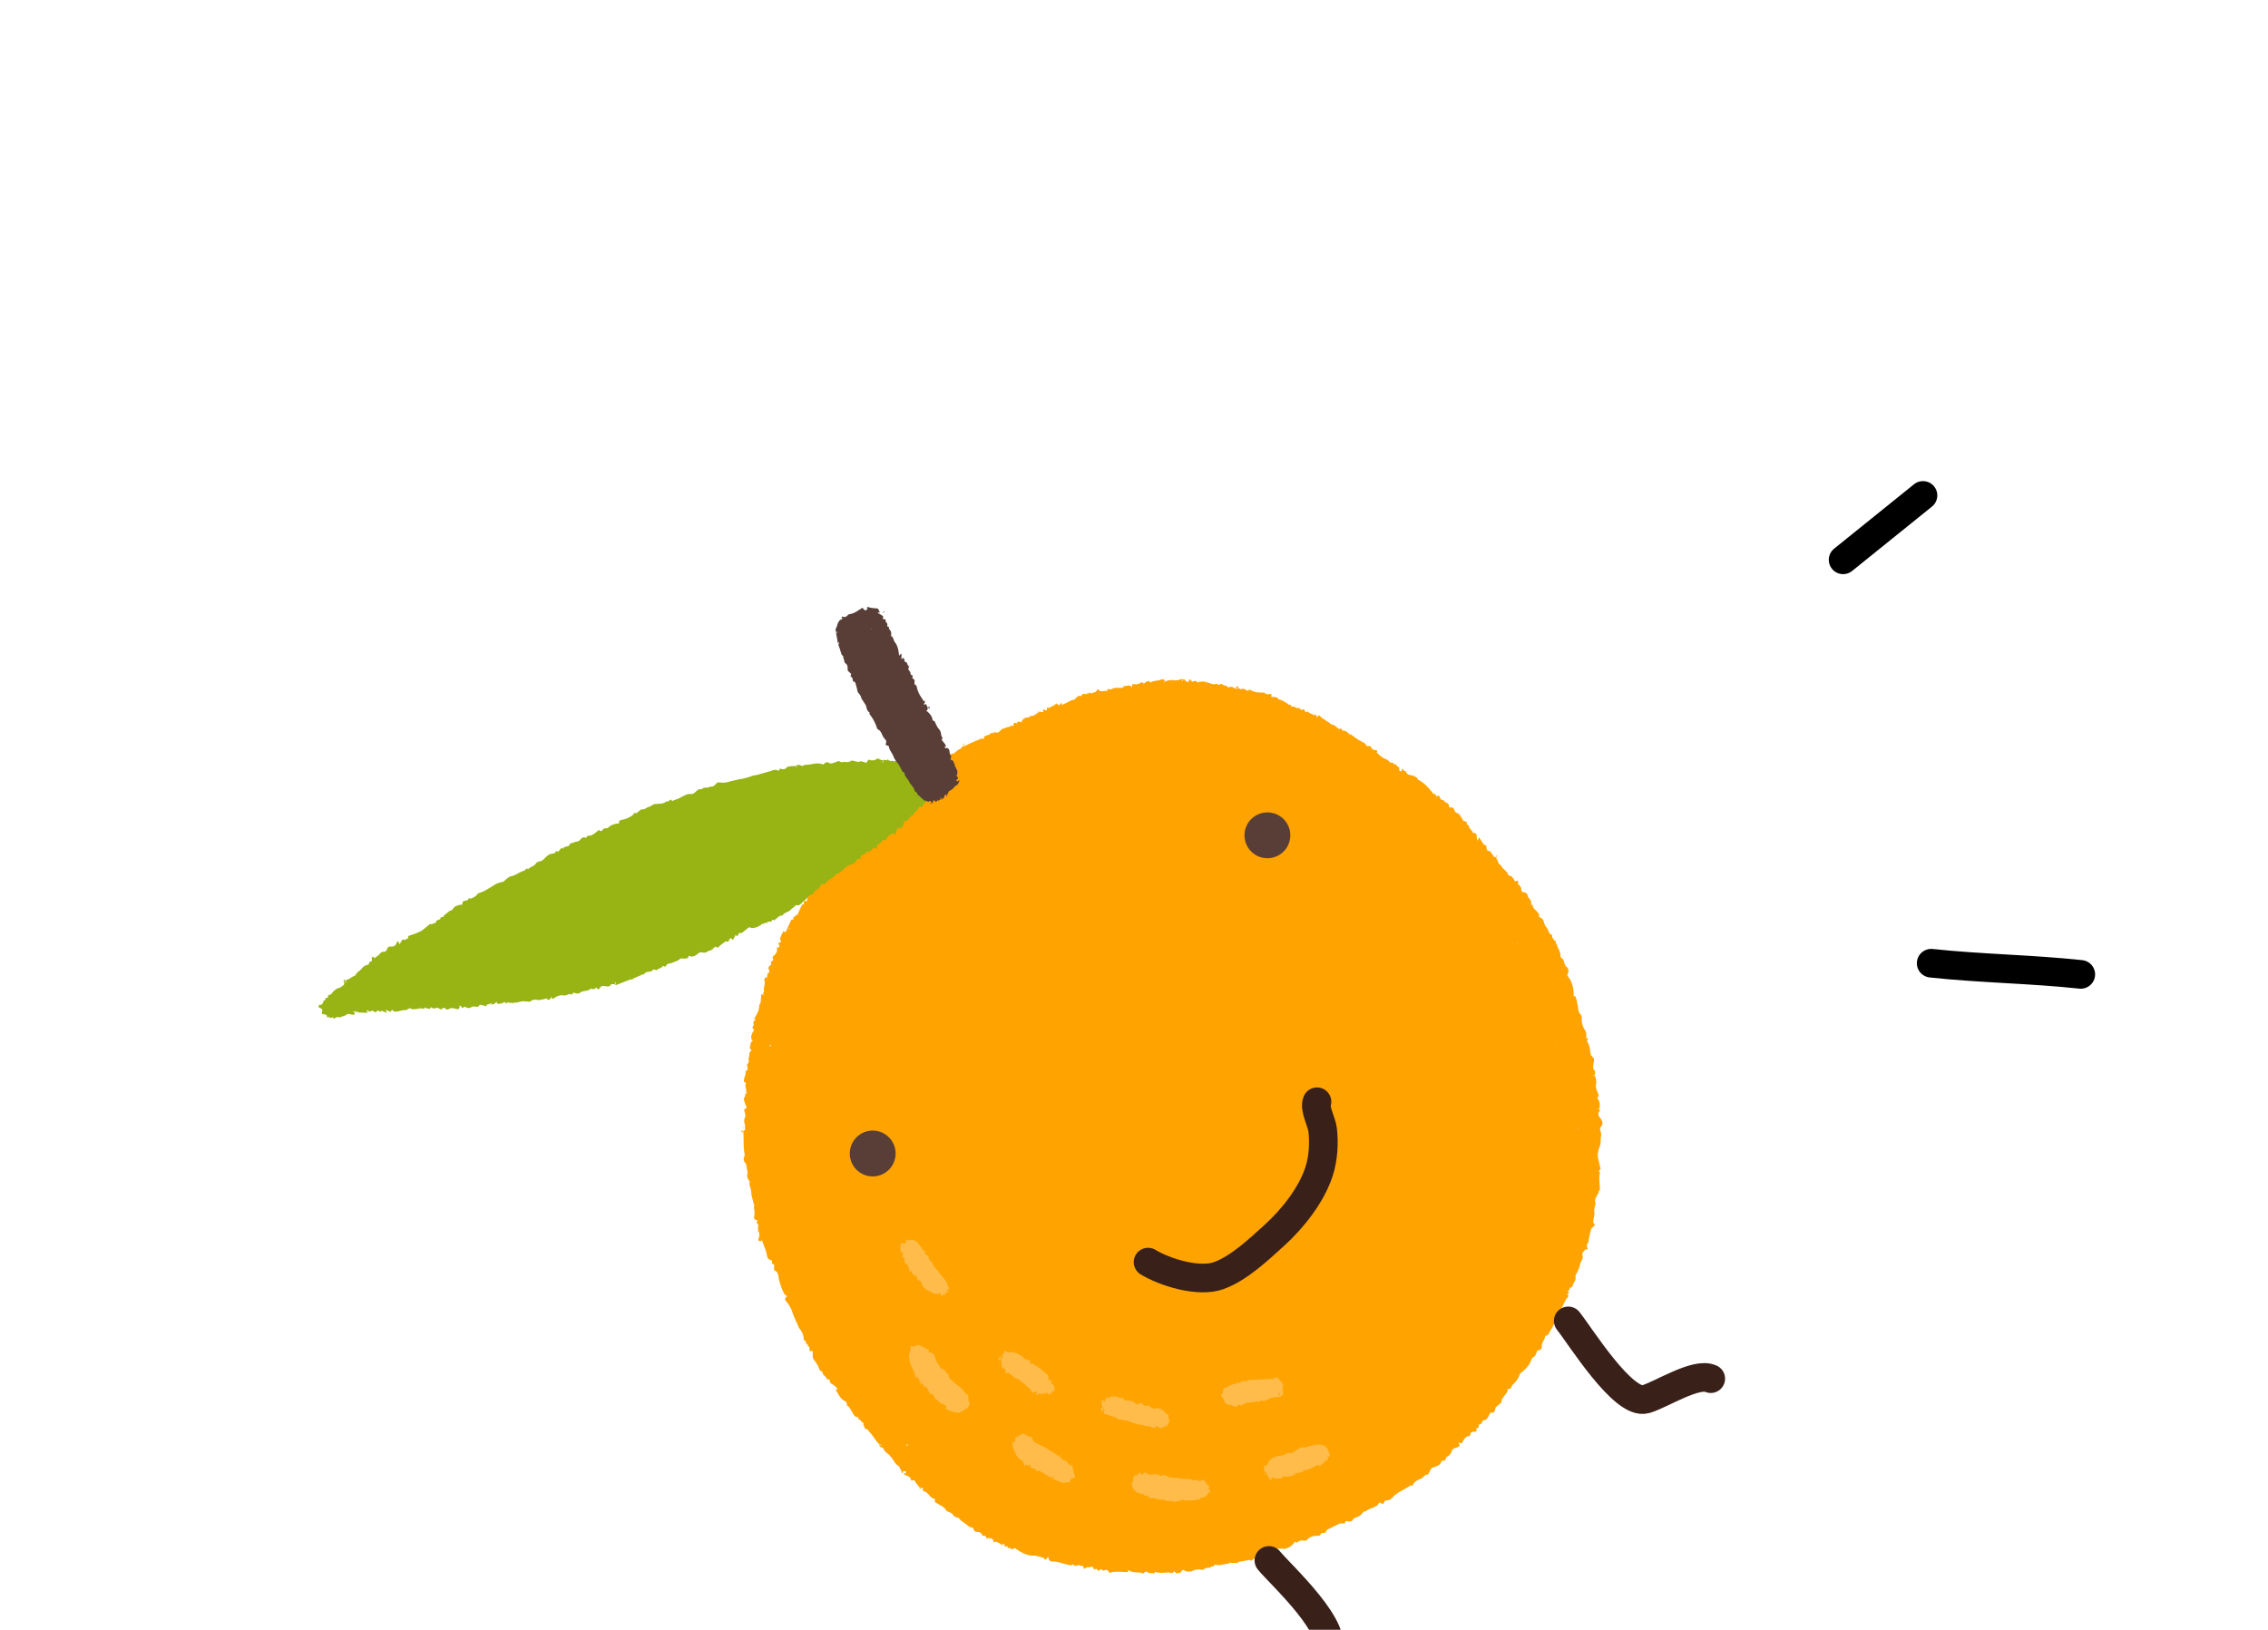 <svg xmlns="http://www.w3.org/2000/svg" width="487" height="350" fill="none"><g clip-path="url(#a)"><path fill="#FFA300" d="M299.541 163.983c.21.261.42.522.717.712.297.191.28.348.177.575-.087.07.123.33.28.347.384.121.26-.21.277-.367 0 0 .087-.07.104-.227l.21.261.21.261-.034.313-.087.07.071.087.016-.157c.017-.157-.053-.243.034-.313.157.017.383.12.383.12.16.731.788.799 1.415.867.384.12.751.398 1.048.588.07.087.036.401.123.331 1.361.622 2.272 1.752 3.252 2.968a.24.24 0 0 0 .314.034l.49.608-.087.07.07.087.017-.157c.174-.14.434-.35.557-.02.107.488.387.835.944.816.09.644 1.222.449 1.051 1.303l.21.261c.731-.16.924.258 1.101.832l.21.261c.854.171 1.014.902 1.434 1.423.071.087.054.244.054.244.297.191.61.224.907.415-.207.454.177.574.404.678-.051.471.246.661.527 1.009.14.173.28.347.333.591l-.087.07.07.087.017-.157c.487-.106.767.241.804.642.053.243.02.557.126 1.045.191-.297.294-.524.398-.751.333.591.683 1.026 1.017 1.617-.017.157-.104.227-.034.313l-.016.157.016-.157c.017-.156-.053-.243.034-.313.557-.02.594.381.56.695.107.487.317.748.804.642.193.417.474.764.754 1.112.193.417.383.121.627.068-.017.156-.12.383-.05.47.437.364.266 1.219.964 1.373.3.905 1.381 1.18 1.524 2.068.07.087.14.174.297.191.54.137.75.398 1.014.902.123.331.35.434.697.154l.28.348c-.086.07-.26.21-.19.297.28.347.787.798.754 1.112-.101.941.647.625 1.084.989l.21.261c.053.244.177.574.317.748.507.451.613.939.476 1.479l-.087.07.07.087.017-.157c.157.017.244-.053.401-.036-.084.784.596 1.096.947 1.53.21.26.437.364.386.835-.016.157-.033.313.124.33 1.081.275.79 1.513 1.437 2.138.507.452.407 1.393 1.174 1.634.227.104-.154.697.317.748.053.244.123.33.193.417.07.087.227.104.384.121-.294.524.387.835.336 1.305l-.07-.086-.087.07.157.016c.264.505.527 1.009.617 1.653.053.244-.067.628.387.835.297.191.386.835.58 1.253.07.086.036.4.193.417.664.468.684 1.026.373 1.706-.087.07-.033.314.037.401.98 1.216 1.3 2.678 1.289 4.263l-.086.07.07.087.016-.157c.157.017.384.121.384.121.247.661.336 1.305.496 2.037.09.644.093 1.358.67 1.896.07.087.194.418.177.575-.117 1.097.253 2.089.866 3.028.14.174.037.4.09.644s.02.558.003.714l-.087.07.07.087.017-.157c.157.017.297.191.454.208-.087.07-.174.14-.19.297-.087.07-.174.14-.104.226.7.869.583 1.967.866 3.029.07.087.297.19.367.277-.103.227-.103.227.14.174.334.591-.047 1.185-.027 1.742-.034.314-.067.628.073.801.507.452.3.905.25 1.376-.07-.087-.14-.174-.297-.191 0 0-.087.07-.017.157l.314.034c.263.504.37.992.303 1.619-.171.854.022 1.272.339 2.02.194.417.317.748-.117 1.098l-.07-.087-.087.07.157.017c.63.781.617 1.652.446 2.507-.07-.087-.14-.174-.297-.191 0 0-.087.07-.017.157l.314.034c.07.087.21.26.123.33-.607.49-.274 1.081.076 1.516.491.608.737 1.269.113 1.916-.173.139-.137.54-.154.697.474.765.06 1.672.133 2.473.003.714-.481 1.535-.565 2.319-.12.384-.014.871.023 1.272.053.244.176.574.213.975.123.33.16.731.283 1.061.193.418-.694.56-.101.941-.307 1.395.029 2.701-.035 4.042-.07-.087-.14-.173-.296-.19.07.087.053.243.123.33-.294.524-.588 1.047-.795 1.501l-.05.471c-.017.157.123.33.106.487-.067.627-.361 1.151-.271 1.795.09.645-.134 1.255-.201 1.883a.341.341 0 0 0 .054.243c-.278.367.42.521.229.818-.19.297-.52.42-.711.717-.24.767-.411 1.622-.581 2.476-.017.157.036.4-.137.54-.191.297-.381.594-.118 1.098.14.174-.05.471-.434.35l.087-.07-.07-.087-.017.157c-.173.14-.364.437-.537.577-.104.227-.12.383-.137.54.317.748-.221 1.325-.445 1.936-.154.697-.394 1.464-.775 2.058-.103.227-.294.523-.24.767.106.488-.101.941-.378 1.308-.277.367-.117 1.098-.901 1.014.193.417-.138.54-.398.75-.087.07.611.224.193.417-.417.193-.26.21-.05.471.07.087-.033.314-.12.384-.19.296-.451.506-.571.89-.398.751-.812 1.658-1.209 2.408-.484.821-.969 1.641-1.226 2.565-.24.768-.865 1.414-1.192 2.252-.087.07-.244.053-.331.123-.086.07-.243.053-.33.123.003.714-.691 1.274-.688 1.988-.05.471-.031 1.028-.832 1.101-.156-.017-.26.209-.277.366-.207.454-.257.925-.831 1.101-.087.07-.19.296-.277.366-.378 1.308-1.262 2.165-2.304 3.005-.087.07-.26.21-.277.367-.257.924-.882 1.57-1.506 2.217-.26.21-.327.837-.484.821-.541-.138-.574.176-.625.646l-.831 1.101c-.103.226-.277.366-.381.593l-.07-.087-.086.07.156.017c.073.801-.657.961-1.021 1.397-.261.21-.347.28-.381.594-.033.314-.187 1.011-.955.77 0 0-.173.14-.277.366-.294.524-.447 1.221-1.248 1.294-.157-.017-.261.21-.348.28.02.557-.45.507-.711.716l-.07-.086-.086.07.156.016c.037.401-.083.785-.641.804l-.07-.087-.087.07.157.017c.28.347.247.661-.31.681-.471-.051-.801.072-.851.542-.017.157-.121.384-.278.367-.801.073-1.111.753-1.405 1.277-.19.297-.364.437-.644.089-.087.07-.104.227-.19.297.296.19.28.347.019.557l-.173.14c-.504.263-1.288.179-1.389 1.12-.19.297-.467.663-.641.803-.33.123-.504.263-.624.647-.104.227-.207.454-.591.333-.07-.087-.33.123-.347.28-.137.541-.554.734-.972.927l-.991.369c-.243.053-.381.593-.571.89-.173.14-.154.698-.694.56-.157-.017-.347.28-.608.49l-.521.42-.156-.017-.174.14c-.661.246-1.095.596-1.389 1.12-.19.296-.277.366-.487.106l-.26.21c-.851.543-1.773.999-2.624 1.542l-.781.629c-.364.437-.728.874-1.442.876-.243.053-.557.02-.607.49-.034.314-.348.28-.574.176-.367-.277-.454-.207-.644.09-.121.383-.521.42-.782.63-.59.333-1.234.422-1.755.842-.174.14-.417.193-.661.246l.087-.07-.07-.087-.017.157c-.641.803-.728.873-1.719 1.243-.087.07-.331.123-.417.193-.224.61-.711.716-1.252.579-.384-.121-.557.019-.607.49-.384-.121-.645.089-1.028-.032l.087-.07-.071-.087-.016.157c-.921.456-1.756.842-2.677 1.299-.174.139-.364.436-.468.663-.243.053-.33.123-.487.106-.243.053-.4.036-.487.106l.087-.07-.07-.086-.017.156a.539.539 0 0 1-.608.49c-.871-.014-1.758.128-2.399.932-.087.07-.174.14-.331.123-.627-.068-1.254-.135-1.792.441 0 0-.297-.19-.454-.207 0 0-.173.14-.19.297-.537.576-1.058.996-1.789 1.156-.244.053-.504.263-.627-.068-.504.263-1.098-.118-1.706.372-.347.28-.904.299-1.181.666-.277.367-.958.055-1.112.753 0 0-.243.053-.47-.051-.227-.104-.454-.208-.574.176-.121.384-.521.42-.835.386-.313-.034-.47-.05-.574.176-.103.227-.417.193-.644.09-.07-.087-.314-.034-.4.036-.157-.017-1.619.302-1.776.285-.557.019-.26.21-.19.296-.627-.067-1.272.022-1.899-.045-.227-.104-.227-.104-.173.14-.244.053-.645.089-.888.142-.401.036-.818.229-1.131.195-.401.037-.785-.084-1.185-.048.09.644-.801.073-.781.63-.628-.068-1.115.039-1.549.389-.173.139-.627-.068-1.027-.032-.401.036-.958.056-1.305.336-.418.193-.801.072-1.202.108-.313-.034-.594-.381-.837-.328-.157-.017-.364.437-.538.577-.33.123-.644.089-.887.142-.227-.104-.317-.748-.698-.154-.087.07-.243.053-.33.123-.681-.311-1.342-.065-2.056-.063l.034-.314s-.087.07-.157-.016c.07.086.14.173.123.33-.313-.034-.714.003-1.098-.118-.383-.121-.557.019-.59.333-.281-.348-.628-.068-1.011-.188-.384-.121-.804-.642-1.202.108-1.064-.432-2.299-.009-3.33-.755l.087-.07-.07-.087-.017.157c-.05.471-.05.471-.364.437-1.027-.032-1.968-.133-3.013-.007-.4.036-.608.49-.854-.172-.07-.087-.577-.538-.941-.101-.087.07-.297-.191-.454-.207-.157-.017-.384-.121-.47-.051-.278.367-.434.35-.628-.068-.123-.33-.591.333-.767-.241-.107-.487-.611-.224-.854-.171-.244.053-.698-.155-.905.299l-.313-.034c.083-.784-.664-.468-1.031-.745l.087-.07-.071-.087-.016.157c-.331.123-.644.089-.975.212-.09-.644-.54-.138-.854-.171-1.325-.222-2.529-.828-3.957-.823-.401.036-.681-.311-.717-.712.016-.157-.124-.331-.314-.034-.294.524-.521.42-.714.003l-1.849-.517c-.557.02-1.114.039-1.725-.185-.767-.242-1.518-.64-2.182-1.108-.227-.104-.21-.261-.524-.294-.243.053-.607.489-.871-.015-.14-.174-.747.316-.593-.381-.157-.017-.244.053-.401.036-.243.053-.384-.121-.28-.347l.07.087.087-.07-.157-.017c-.28-.348-.454-.208-.487.106-.297-.191-.577-.538-.891-.572-.227-.104-.524-.294-.611-.224-.173.14-.347.279-.383-.121-.107-.488-.491-.608-.961-.659-.227-.104-.314-.034-.174.14-.156-.017-.383-.121-.383-.121-.107-.487-.334-.591-.821-.485-.14-.173-.123-.33-.263-.504-.07-.087-.227-.104-.367-.277-.541-.138-1.202.108-1.345-.78-.053-.243-.524-.294-.837-.328-.577-.538-1.171-.919-1.835-1.387l-.14-.174-.28-.348c-.454-.207-1.081-.275-1.205-.605-.263-.504-.577-.538-1.031-.746-.226-.104-.453-.207-.523-.294-.387-.835-1.311-1.093-1.975-1.561-.227-.104-.611-.225-.404-.678l-.053-.244c-1.168-.205-1.417-1.581-2.515-1.699 0 0-.14-.174-.054-.244.067-.627-.35-.434-.593-.381l-.841-1.042c-.28-.348-.3-.905-.891-.572 0 0-.156-.017-.226-.104-.074-.801-.858-.885-1.382-1.18l-.21-.26c.157.017.401-.037.488-.107l-.087.07.07.087.017-.157c.103-.226-.037-.4-.281-.347a.852.852 0 0 0-.574.176c-.193-.417-.316-.748-.596-1.095.086-.07.016-.157.016-.157l-.157-.017-.07-.087c-.663-.468-1.05-1.303-1.54-1.911l-.141-.174c-.49-.608-1.257-.849-1.487-1.667-.07-.087-.297-.191-.454-.208-.227-.103-.524-.294-.333-.591.07.087.14.174.297.191 0 0 .086-.07.016-.157l-.313-.034c-.874-.729-1.314-1.807-2.102-2.606l-.56-.695.087-.07-.07-.087-.017.157c-.644.089-.507-.451-.787-.798-.14-.174.137-.541-.247-.662-.227-.103-.49-.608-.647-.625-.487.107-.02-.557-.42-.521-.557.019-.891-.572-1.084-.989-.42-.521-.51-1.166-1.191-1.477 0 0-.053-.244.034-.314l.07.087.086-.07-.156-.017c-.14-.173-.177-.574-.334-.591-1.064-.432-1.434-1.423-1.978-2.275l-.14-.174c.017-.157.558-.019.277-.367-.35-.434-.787-.798-1.241-1.006-.453-.207-.039-1.115-.857-.885-.193-.418-.473-.765-.77-.956-.14-.174-.264-.504-.317-.748l.087-.07-.07-.087-.017.157c-.227-.104-.454-.208-.524-.294-.3-.905-.703-1.583-1.263-2.278-.351-.435-.214-.975-.233-1.533-.037-.4-.194-.417-.454-.207-.14-.174-.35-.434-.264-.504.208-.454-.333-.592-.386-.835.103-.227.103-.227-.14-.174-.054-.244-.194-.417-.317-.748l.017-.157-.017.157c-.07-.087-.384-.121-.367-.278.014-.871-.303-1.619-.863-2.314-.281-.347-.387-.835-.65-1.339l.313.034.07.087.087-.07-.157-.017-.313-.034c-.387-.835-.774-1.67-1.004-2.488-.247-.661-.65-1.339-1.14-1.947-.35-.434-.561-.695-.04-1.115.174-.14-.036-.4-.28-.347-.684-1.026-.967-2.087-1.32-3.236-.16-.731-.059-1.672-.967-2.087-.07-.087-.123-.331-.107-.488-.036-.4.258-.924-.456-.921l.033-.314c.017-.157-.036-.401-.036-.401-1.081-.275-1.014-.902-1.121-1.39-.213-.974-.67-1.896-.97-2.801l.034-.314.016-.157-.016.157-.174.14-.07-.087-.087.07.157.017.14.174c-.644.089-.871-.015-.821-.485a1.644 1.644 0 0 0 .081-1.499c.104-.226.104-.226-.14-.173.034-.314-.09-.645.014-.871.12-.384-.09-.645-.37-.992.521-.42-.107-.488-.334-.591-.21-.261-.193-.418-.16-.731.224-.611-.022-1.272-.025-1.986l.173-.14.017-.157.087-.07-.157-.017-.087.07c-.23-.818-.39-1.549-.62-2.367l.07.087.087-.07-.157-.017c.084-.784-.303-1.619-.446-2.507l.174-.14.07.087.087-.07-.157-.017c-.334-.592-.841-1.043-.513-1.88l.07.087.087-.07-.157-.017c-.053-.244-.02-.557-.143-.888-.054-.244-.02-.557-.073-.801l.016-.157.087-.07-.157-.017c-.7-.869-.7-.869-.339-2.02-.373-1.706-.189-3.431-.318-5.19.644-.089.294-.524.327-.837a.346.346 0 0 1 .104-.227c-.194-.418-.354-1.149-.147-1.602.294-.524.101-.941-.006-1.429-.123-.33-.176-.574.311-.68.087-.07.104-.227.12-.384l-.14-.174c-.193-.417-.3-.905-.423-1.235-.177-.574.484-.821.221-1.325-.14-.174.54.138.277-.367-.07-.087-.037-.4-.02-.557l-.16-.731c-.123-.331.398-.751-.3-.905 0 0-.053-.244-.036-.401.067-.627.447-1.221.358-1.865-.07-.087.26-.21.347-.28l.07.087.087-.07-.157-.017c.103-.227.05-.47.083-.784l.071.087.086-.07-.157-.017-.14-.174c.051-.47.555-.733.361-1.151-.106-.487.258-.924.151-1.411-.053-.244.294-.524.484-.821-.227-.104-.507-.451-.316-.748.12-.384.03-1.028.604-1.204-.367-.278-.403-.678-.353-1.149.19-.296.224-.61.414-.907.26-.21.19-.297-.02-.557-.14-.174-.193-.418.067-.628.174-.14-.09-.644.014-.871.103-.227.591-.333.241-.767.484-.821.968-1.641.998-2.669.034-.314.398-.75.345-.994-.037-.401.083-.784.047-1.185-.09-.644.47.051.574-.176l.07.087.087-.07-.157-.017-.28-.348c.086-.07.243-.053.33-.123l.017-.157c-.23-.818.324-1.551.094-2.369-.123-.331.014-.871.711-.717-.086.07-.173.14-.19.297 0 0 .07.087.157.017-.21-.261-.123-.331-.107-.488l.067-.627c.261-.21.521-.42.328-.837-.264-.505.013-.871.431-1.064l.07.086.086-.069-.156-.017c.103-.227-.23-.818.414-.908 0 0 .103-.227.033-.313.017-.157-.123-.331-.106-.488.277-.367.694-.56.814-.943.191-.297.154-.698.118-1.098.784.084.52-.42.327-.838l.017-.156c.801-.073.45-.507.327-.838-.07-.087.104-.227.12-.383.121-.384.311-.681.518-1.135.314.034.557-.019.644-.089.414-.907.742-1.744 1.139-2.495.087-.07.244-.053.487-.106 0 0-.053-.244-.036-.401l.781-.629c.227.103.227.103.174-.14.31-.681.534-1.291.828-1.815.103-.227.347-.28.591-.333l.156.017-.156-.017c-.21-.261-.264-.504.067-.627.086-.07.313.033.47.05l.05-.47c.034-.314.224-.611.258-.924.033-.314.067-.628.417-.194l.157.017c.187-1.011 1.318-1.206 1.646-2.043.12-.384.434-.35.537-.577.191-.297.311-.681.431-1.064.017-.157.261-.21.347-.28l.174-.14c.417-.193.624-.647.745-1.031.837.329.24-.767.711-.716l.07.087.086-.07-.156-.017c.067-.628.814-.944 1.108-1.467.087-.07.417-.193.417-.193-.143-.888.778-1.345.932-2.042.07.087.14.174.297.191-.07-.087-.053-.244-.123-.331.591-.333 1.251-.579 1.422-1.433.314.034.47.05.347-.28.347-.28 1.232-1.137 1.265-1.45.051-.471.468-.664.798-.787l.07.087.087-.07-.157-.017c.104-.227.051-.471.067-.627.087-.07.418-.193.418-.193.033-.314.207-.454.537-.577l.314.034c.173-.14.31-.681.38-.594.384.121.434-.35.608-.49s.521-.42.537-.577c-.019-.557.975-.212.885-.856-.07-.087.417-.193.591-.333.103-.227.05-.471.154-.698l.173-.14c.034-.313.594.382.591-.333-.036-.4.33-.123.574-.176.034-.313.207-.453.381-.593 1.075-1.154 2.133-2.15 3.418-3.043.765-.473 1.179-1.38 1.943-1.853.504-.263.798-.787 1.232-1.137.173-.14.26-.21.47.051.297.19.418-.193.364-.437.034-.314.051-.471.434-.35l-.087.07.071.087.016-.157c.434-.35.868-.7 1.425-.719.157.017.261-.21.348-.28.33-.123.24-.767.868-.7.156.017.467-.663.657-.96.594.381.852-.543 1.392-.406.067-.627.591-.333.938-.612l.955-.77c.157.017.33-.123.417-.193.26-.21.364-.437.537-.577l.314.034c.921-.456 1.842-.912 2.834-1.282.33-.123.591-.333.904-.299.384.121.401-.036.434-.35.017-.157.261-.21.347-.28.418-.193.888-.142 1.095-.596 0 0 .314.034.557-.019l-.033.314s.087-.07.157.017c-.07-.087-.14-.174-.124-.331l.174-.14.157.017.627.067-.017.157.017-.157c.504-.263.815-.943 1.529-.945l-.087.07.07.086.017-.156c.434-.35 1.044-.126 1.338-.65 0 0 .297.191.454.208l-.087.07.07.087.017-.157c.084-.784.084-.784.781-.63l-.033.314s.086-.07.156.017c-.07-.087-.14-.174-.123-.331.137-.54.504-.263.748-.316-.087.07.07.087.14.174.327-.838.918-1.171 1.702-1.086 0 0 .104-.227.191-.297.714-.002 1.218-.265 1.668-.772.227.104.314.034.174-.14.244-.053.47.051.714-.003.384.121.314.034.277-.366-.053-.244.331-.123.401-.037.68.312.277-.366.45-.506.611.224.992-.369 1.479-.476.227.104.227.104.173-.14.174-.14.348-.28.504-.263.264.505.421.522.801-.072.191-.297.14.174.28.347l-.086.07.07.087.016-.157c.748-.316 1.426-.719 2.173-1.035.244-.053.401-.036.574-.176.364-.437.728-.873 1.339-.649.224-.611.607-.49 1.078-.439l-.087.07.07.087.017-.157.173-.14c.157.017.401-.036.401-.036.19-.297.33-.123.47.05l-.086.07.07.087.016-.157.992-.369c.086-.07.26-.21.277-.367.086-.07.26-.21.33-.123.474.765 1.342.065 1.865.36.017-.157.034-.314.137-.541.367.278.698.155 1.115-.038.504-.263 1.201-.109 1.759-.128.243-.053.557-.02.52-.42.157.017.314.034.558-.02l-.087.07.07.087.017-.157c.487-.106.887-.142 1.238.292l-.087.07.07.087.017-.157c.103-.226-.23-.818.624-.646.384.12.888-.143 1.305-.336.33-.123.4-.036.61.225l-.086.07.07.086.016-.156.434-.35c.174-.14.417-.193.661-.246l.28.347c.765-.473 1.619-.302 2.453-.688.227.104.731-.159.664.468l-.173.14-.071-.086-.086.07.157.016c.226.104.226.104.173-.14.661-.246 1.392-.405 2.089-.251.471.051 1.045-.125 1.619-.301l.14.174c-.087.07-.174.139-.191.296 0 0 .071.087.157.017l.034-.313c.26-.21.33-.124.54.137.14.174.718.712.888-.142 0 0 .174-.14.244-.053.21.26.246.661.837.328.174-.14.611.224.838.328l-.087.07.07.087.017-.157.173-.14c.401-.036.888-.142 1.272-.022.54.138 1.151.362 1.691.5.157.017.227.103.314.033.157.017.33-.123.487-.106.227.104.297.191.454.208.243-.053.661-.246.731-.159.21.26.437.364.68.311.227.104.524.294.664.468l-.087.07.07.087.017-.157c.434-.35.801-.073 1.272-.022-.104.227-.104.227.14.174l.313.034c.227.103.227.103.174-.14.157.017.314.033.384.12.297.191.297.191.784.085.087-.07.157.017.313.034.314.033.718.711 1.098.118 0 0 .157.017.227.104.978.501 1.919.603 2.876.547.454.208.734.555 1.238.292.087-.07.227.104.314.034.4-.036-.327.837.49.608.244-.053.698.154 1.011.188.07.087.054.244.124.331l-.07-.087-.087.07.157.017c.854.171 1.518.639 2.182 1.107l-.087.07.07.087.017-.157c.156.017.54.138.54.138-.05.47.28.347.524.294.227.104.384.121.524.295l-.087.07.07.086.017-.156c.313.033.871.014.924.258.263.504.661-.246.854.171.14.174.123.331.263.504l-.016.157.016-.157c.157.017.418-.193.418-.193.42.522.977.502 1.414.867l-.087.07.07.087.017-.157c.608-.49.437.364.664.468l-.017.157.017-.157c.19-.297.154-.698.661-.246.647.625 1.555 1.04 2.358 1.681l-.086.07.07.087.016-.157c.384.121.611.225.908.415.297.191.717.712.804.642.521-.42.524.295.837.328.558-.019.995.346 1.415.867l-.087.07.07.087.017-.157.173-.14a14.64 14.64 0 0 0 2.743 1.802c.453.208.577.538.787.799l-.087.07.07.087.017-.157c.244-.053.47.051.714-.002l.14.173c.21.261.247.661.804.642.157.017.714-.002.49.608l-.07-.087-.087.07.157.017c.577.538 1.154 1.076 1.992 1.405.54.137.77.955 1.431.709l.14.174c.037.4.037.4.314.033zm-100.045 4.695.017-.156c-.087.07-.017.156-.017.156-.087.07-.087.07 0 0l-.017.157s-.07-.087.017-.157zm9.784-9.179s.07.087 0 0c.07.087.157.017.157.017-.087.07-.087.07-.157-.017 0 0-.086.07 0 0l-.156-.017s.07.087.156.017zm79.749-1.804.157.017s-.087.07-.157-.017l-.157-.017.157.017zm-128.61 90.94c.07.086.07.086 0 0l.157.016c-.087.07-.087.07-.157-.016 0 0-.087.069 0 0l-.157-.017c.07.086.07.086.157.017zm8.786-39.193c-.07-.087.017-.157 0 0l.017-.157-.017.157c-.086.07-.086.07-.016.157-.07-.087.016-.157.016-.157zm57.56-54.723.017-.157c-.087.07-.087.07-.017.157-.087.07-.087.07 0 0l-.017.157c-.07-.087-.07-.087.017-.157zm-2.68.584c-.07-.087-.07-.087 0 0l.017-.157c-.087.07-.087.07-.017.157-.087.07-.087.07 0 0l-.017.157c-.07-.087-.07-.087.017-.157zm.288-1.952s.087-.07 0 0l.017-.157c.07.087-.017.157-.017.157.07.086-.017.156 0 0l-.017.156.017-.156zm-7.961 3.981s.017-.157 0 0l.017-.157s-.087.07-.017.157c0 0-.086.07 0 0l-.016.157c-.07-.087.016-.157.016-.157zM169.58 199.25c-.087.07-.174.139-.19.296 0 0 .07.087.157.017.016-.157-.054-.243.033-.313.017-.157-.07-.087 0 0l.017-.157-.017.157zm-4.108 25.1c-.087.07-.157-.017-.174.14 0 0-.017.157.053.243.087-.069.157.017.174-.139-.07-.087.017-.157-.053-.244zm29.452 85.908-.313-.034-.017.157c.07.086.157.016.227.103.087-.07.103-.226.103-.226zM266 149.028c-.086.07 0 0 0 0-.016.157-.016.157.054.244-.07-.087.016-.157-.054-.244.07.087.07.087 0 0zm-6.976-2.258c-.07-.087-.07-.087 0 0l-.157-.017s.07.087.157.017c-.087.07-.087.07 0 0zm-86.321 139.836c-.07-.087-.07-.087 0 0-.157-.017-.087.07-.087.07l.087-.07zM325.85 202.83s.017-.157 0 0c.017-.157.017-.157-.053-.244-.087.07-.017.157.053.244-.07-.087-.07-.087 0 0zm8.327 20.807c-.157-.016-.087.07-.087.07s.07.087.087-.07c.07.087 0 0 0 0zm-98.17-74.507c-.07-.087-.07-.087 0 0 .017-.157-.07-.087-.07-.087-.086.07-.086.07.07.087-.156-.017-.156-.017 0 0zm102.744 93.324s.07.087 0 0c.157.017.173-.14.173-.14s-.07-.087-.156-.017c.07.087-.017.157-.017.157zm2.655 18.213-.07-.086-.087.07c.07.086.07.086.157.016 0 0-.087.07 0 0zM209.172 162.74c-.157-.017-.087.07-.087.07.07.087.157.017.087-.07.07.087.07.087 0 0zm78.785-3.177c-.157-.017-.087.07 0 0-.157-.017-.087.07-.087.07l.087-.07s-.087.07 0 0z"/><path fill="#FFA300" d="m321.531 183.804-.173.14c.017-.157-.053-.243.034-.313l.139.173zm6.344 8.218.173-.14.14.174c-.087.069-.157-.017-.313-.034zm-62.598-44.421c.261-.21.504-.263.714-.003l-.173.14-.314-.034c-.157-.017-.227-.103-.227-.103zm-106.032 95.671c.017-.157.034-.313-.02-.557.07.087.227.104.367.277l-.347.28zm23.561-62.431c-.037-.4.05-.47.434-.349l-.434.349zm-22.956 61.227c-.087.07-.244.053-.331.123l.017-.157c.157.017.227.104.314.034zm8.356-41.857c-.07-.087-.053-.244-.123-.331l.157.017-.034.314zm25.75 116.13c-.244.053-.471-.05-.35-.434l.35.434zm3.55 3.159c.07.087.14.173.123.33l-.157-.017.034-.313zm141.705-50.186.314.034s-.087.07-.017.157c-.157-.017-.227-.104-.297-.191zm-177.178-50.649c-.087.07-.173.14-.33.124l.017-.157c.07.087.156.017.313.033zm15.091-30.661c-.053-.243.034-.313.173-.14l-.173.14zm41.766-33.102.017-.157.07.087-.087.07zm2.262-1.106.103-.226-.086.069-.017.157zm3.753-1.737c-.07-.087.017-.156-.053-.243.07.087-.017.156.053.243zm1.407-.562c-.053-.243-.053-.243.173-.139l-.173.139zm-55.94 45.536-.157-.017s.087-.07.157.017zm.78-.629c-.054-.243-.054-.243.173-.139-.157-.017-.157-.017-.173.139zm-2.722 3.197.157.016-.157-.016zm65.066-50.741.017-.157-.017.157zm2.227-.793-.157-.017c.07.087.071.087.157.017zm2.331-.302.017-.157s.07.087-.017.157zm-73.26 61.36-.157-.017.157.017zm82.085-63.028.016-.157c-.086.07-.016.157-.016.157zm2.644-.271.017-.157.07.087-.087.07zm4.442.002.016-.157s-.086.07-.016.157zm3.589.545.017-.157s.07.087-.017.157zm3.348.6.017-.157-.017.157zm.574-.177.017-.157c-.087.07-.087.07-.017.157zm-101.092 82.081-.157-.017c.07.087.07.087.157.017zm102.96-81.721.016-.157c-.087.07-.016.157-.016.157zm-103.273 86.132-.157-.017s.087-.07.157.017zm111.273-84.557.016-.157-.016.157zm-112.097 94.541-.017.157-.07-.087.087-.07zm118.416-91.322c-.07-.087.017-.157-.053-.243.07.086.07.086.053.243zm-117.666 96.162-.157-.017.087-.07c-.087.07 0 0 .07.087zm.394 2.264c-.244.053-.314-.034-.21-.261.157.017.157.017.21.261zm.485 3.622-.157-.017.087-.07.07.087zm1.03 5.187.033-.314.157.017.07.087-.017.157c-.086.07-.086.07-.243.053zm127.918-101.563.017-.157c.07.087.07.087-.017.157zM162.923 264.531c-.244.053-.244.053-.14-.174.086-.07.156.017.14.174zm131.132-104.152c.242-.053.312.034.139.173l-.139-.173zm-71.239-7.355c-.053-.242.033-.312.173-.139l-.173.139zm76.722 10.957-.053-.243.07.087-.017.156zm4.665 3.123c.087-.071.157.016.157.016l-.157-.016zM168.254 277.717c.07.087-.016.157.054.243-.07-.086-.07-.086-.054-.243zm139.711-107.195.016-.157.07.087-.086.07zm-105.586-8.037.016-.157c.071.087.071.087-.016.157.087-.07.087-.07 0 0zm-29.321 125.983c-.242.053-.242.053-.139-.173l.139.173zm.802 1.355-.016.157-.071-.087.087-.07zm141.464-112.479.157.017-.157-.017zm4.741 5.348c-.069-.086.017-.156-.053-.243a.348.348 0 0 0 .053.243zM179.317 298.184l-.157-.017s.087-.07.157.017zm26.499-137.472.017-.157c-.087.07-.017.157-.017.157zm-14.488 152.013c-.243.053-.313-.033-.14-.173l.14.173zm15.445-152.782c-.053-.243.033-.312.173-.139l-.173.139zm126.696 41.328.157.017s-.087.07-.157-.017zm-148.168-23.729.016-.156-.016.156zm.957-.77.016-.156.07.086-.086.07zm20.332 149.735c-.243.052-.313-.034-.14-.174l.14.174zm1.751 1.457-.017.157.087-.07-.07-.087z"/><path fill="#FFA300" d="M206.945 159.803c.243-.053.313.034.14.173l-.14-.173zm3.736 169.285-.017.157c-.07-.087-.07-.087.017-.157zm.468.765-.016.157.016-.157zm1.376.465c.053.243-.034.313-.173.14l.173-.14zM341.68 226.905c.242-.053.242-.053.139.173l-.139-.173zM215.372 331.894l-.017.157.017-.157zm127.409-99-.07-.087.087-.07-.017.157zm.251 1.375-.087.07-.07-.087.157.017zm.178 21.357c.053.244-.034.314-.261.21l.261-.21zm-161.996-73.21c-.053-.242-.053-.242.173-.139l-.173.139zm71.131 155.363-.017.157.017-.157zm10.582-1.795-.017.157-.07-.087.087-.07zm1.062-.282c.054.243.054.243-.173.139l.173-.139zm1.98-.025c.086-.069.156.017.243-.053-.087.07-.173.14-.243.053zm11.726-4.291s.157.017.243-.053c-.086.07-.156-.017-.243.053zm6.747-2.287-.016.157c.086-.07.086-.07.016-.157zm26.769-17.424.157.017-.157-.017zm1.556-1.259c.053.243-.034.312-.173.139l.086-.07.087-.069zm-8.032 6.907c.053.244-.034.314-.261.21.017-.157.017-.157.261-.21zm-91.321-160.156c.086-.07.086-.07.103-.226-.087.069-.017.156-.103.226zm-33.625 27.396.017-.157.07.087-.087.07zm88.168-36.832.087-.07.07.087-.157-.017zm56.098 39.913.087-.07.07.086-.157-.016z"/><path fill="#98B314" d="m192.352 179.013-.173.14-.314-.034c-.28-.347-.384-.12-.487.106l-.174.14c-.714.003-.554.734-1.058.997-.261.21-.401.036-.471-.051 0 0-.07-.087.017-.156 0 0 .07.086-.017.156-.277.367-.554.734-1.058.997-.347.28-.381.594-.257.924l-.174.14-.28-.347c-.07-.087-.053-.244-.123-.331.07.087.053.244.123.331-.19.296-.871-.015-.624.646-.087.07-.244.053-.244.053-.437-.364-.137.541-.504.263-.367-.277-.557.02-.661.247-.364.436-1.218.265-1.075 1.153l-.173.14c-.611-.224-.748.316-.938.613l-.434.35c-1.062.282-1.826.755-2.38 1.489l-.174.14-.173.14c-.261.21-.591.333-.922.456l-.173.14c-.641.803-1.702 1.086-2.187 1.906-.086.07-.243.053-.487.106-.157-.017-.4.036-.4.036-.241.768-.745 1.031-1.336 1.364-.173.14-.207.453-.38.593-.087.07-.364.437-.434.35-.14-.174-.314-.034-.418.193-.434.35-.711.717-1.145 1.067-.52.42-.831 1.1-1.685.929-.07-.087-.174.14-.347.28l-.781.63c-.381.593-1.409.562-1.806 1.312-.785-.084-1.182.666-1.773.999-.087.07-.227-.103-.383-.12 0 0-.07-.087.016-.157l.07.087c-.173.14-.207.453-.364.436-.347.28-.767-.241-.921.457-.35-.435-.661.246-.957.055l-.071-.087-.016.157c-.695.56-1.442.876-2.313.862a.48.48 0 0 0-.628-.068l-1.388 1.12c-.087.07-.471-.051-.557.019-.174.14-.208.454-.381.594-.261.209-.297-.191-.367-.278l.017-.157s.07.087-.017.157c-.207.454-.398.751-.605 1.204-.42-.521-.577-.538-.784-.084-.207.453-.45.506-.747.316l.016-.157.07.087c-.52.42-1.198.823-1.649 1.329-.417.194-.557.02-.697-.154 0 0-.07-.087.017-.157 0 0 .07.087-.017.157l-.174.14-.173.14c-.311.68-1.008.526-1.529.946-.173.14-.574.176-.958.055-.313-.033-.557.02-.817.23-.521.42-1.215.979-2.036.494l-.087.07.087-.07c-.137.541-.468.664-.938.613-.4.036-.784-.084-.958.056-.537.577-1.251.579-1.929.982l-.07-.087c-.33.123-.904.299-.921.456-.154.698-.714.003-.818.229-.294.524-.834.386-1.198.823-.087.07-.471-.05-.698-.154l.017-.157s.07.087-.017.157l-.347.28-.173.14c-.574.176-1.272.021-1.582.702 0 0-.227-.104-.314-.034l.017-.157.07.087c-.851.543-1.739.685-2.433 1.245 0 0-.07-.087-.227-.103l.016-.157s.07.087-.016.157c-1.078.439-2.07.808-3.148 1.247l-.14-.174c.087-.07.174-.14.104-.226.017-.157-.053-.244-.053-.244-.087.07-.174.14-.104.227 0 0 .07.087.053.243-.313-.033-.784-.084-.871-.014-.397.75-.991.369-1.548.388-.157-.016-.314-.033-.644.09-.261.21-.431 1.064-.975.212-.347.28-.694.56-1.131.196-.711.716-1.705.371-2.4.931-.347.28-.731.159-1.114.039-.157-.017-.314-.034-.401.036-.087.07-.19.297-.277.367-.507-.452-.974.212-1.602.145-.697-.155-1.515.074-2.122.564-.434.35-.471-.05-.611-.224 0 0-.07-.087.017-.157 0 0 .07.087-.017.157-.277.367-.501.977-1.061.282-.574.176-1.148.352-1.862.355-.541-.138-1.098-.118-1.619.302-.174.139-.557.019-.871-.015l-.07-.087-.017.157c-.837-.328-1.618.302-2.559.2-.157-.017-.174.14-.261.21-.07-.087-.14-.173-.297-.19l-.07-.087s.07.087-.016.157c-.314-.034-.681-.312-1.045.125-.14-.174-.263-.504-.61-.224-.348.28-.818.229-1.219.265 0 0-.14-.174-.193-.417l-.07-.087-.017.157c-.26.21-.537.576-.921.456l.017-.157c-.07-.087-.157-.017-.227-.104-.017.157-.087.07-.244.053l-.173.14c-.174.14-.558.02-.608.49-.313-.034-.61-.224-.924-.258-.157-.017-.384-.121-.47-.051-.398.751-.975.213-1.549.389-.33.123-.591.333-.904.299-.314-.034-.908-.415-.925-.258-.467.663-.593-.381-.924-.258-.05.47-.014.871-.711.716-.54-.137-1.151-.362-1.672.058-.173.14-.4.036-.627-.067-.28-.348-.68-.312-.888.142-.384-.121-.82-.485-1.151-.362-.33.123-.574.176-.871-.014-.297-.191-.384-.121-.417.193 0 0-.244.053-.314-.034-.314-.034-.47-.051-.697-.154l-.14-.174.016-.157.07.087c-.103.227-.19.297-.207.454-.313-.034-.54-.138-.94-.102-.244.053-1.62.302-1.76.128-.436-.364-.8.073-1.217.266-.07-.087-.157-.017-.314-.034-.244.053-.4.036-.644.089a3.586 3.586 0 0 1-1.689.215c-.053-.244-.193-.418-.453-.208 0 0-.087.07-.157-.017 0 0 .087-.07.157.017-.087.07-.19.297-.19.297-.385-.12-.681-.311-1.065-.432.053.244.193.418.247.661-.454-.207-.838-.328-1.135-.518l-.173.14-.174.14c-.28-.348-.594-.382-.888.142-.227-.104-.523-.294-.75-.398-.244.053-.418.193-.661.246l-.21-.261c-.07-.087-.157-.017-.314-.033.07.086-.017.156.053.243s.227.104.297.191c-.4.036-.644.089-.8.072-.471-.05-1.028-.031-1.499-.082 0 0 .087-.07.017-.157-.07-.086-.07-.086-.227-.103a.24.24 0 0 1-.314-.034c-.173.14-.33.123-.504.263.157.017.314.034.384.121.107.487-.277.366-.52.419-.385-.12-.925-.258-1.099-.118-.52.42-1.078.439-1.582.702-.383-.12-.697-.154-1.13.196-.261.21-.228-.104-.368-.278 0 0-.07-.086.017-.156l-.017.156c-.26.21-.504.263-.87-.014-.07-.087-.245.053-.401.036.05-.47-.177-.574-.647-.625-.244.053-.54-.137-.42-.521.206-.454-.004-.714-.387-.835-.47-.051-.28-.347-.247-.661.627.067.818-.229.955-.77l.016-.157c.314.034.418-.193.451-.506 0 0 .33-.123.574-.177-.316-.748.678-.403.728-.873.45-.507.901-1.014 1.632-1.173.33-.123.678-.403.938-.613.174-.14.137-.54.084-.784l.157.017c.157.017.297.191.454.207l.156.017s-.086.07-.156-.017l-.28-.347.016-.157c.801-.072 1.355-.806 2.086-.965.24-.768 1.058-.997 1.44-1.59.363-.437.78-.63 1.267-.736 0 0 .087-.07.157.017l-.087.07c.104-.227.241-.768.398-.751.644-.089.294-.524.327-.837l.347-.28c.14.174.107.487.367.277.348-.28.765-.473 1.042-.839.277-.367.608-.49 1.078-.44l-.017.157s-.07-.087.017-.157c.174-.14.434-.35.45-.506.138-.541.468-.664.939-.613.47.05.974-.213 1.111-.753.017-.157.19-.297.364-.437.053.244.264.504.317.748.207-.454.397-.75.587-1.047.087-.07.314.034.471.05 0 0 .07.087-.017.157l-.07-.087c.33-.123.591-.333.921-.456 0 0 .087-.07.157.017l-.087.07c-.28-.347-.176-.574.311-.68.905-.299 1.809-.599 2.573-1.072l1.736-1.399c.07.087.14.174.227.104.417-.194 1.061-.283 1.008-.527.067-.627.975-.212.972-.926 0 0 .33-.123.487-.106a.844.844 0 0 0 .277-.367l.955-.77c.26-.21.59-.333.92-.456 0 0 .07.087-.016.157l-.07-.087c.24-.767.885-.857 1.546-1.103.243-.053.54.138.574-.176-.02-.557.31-.68.71-.717.401-.036.575-.176.695-.559.157.016.227.103.384.12 0 0 .07.087-.017.157l-.07-.087c.417-.193.748-.316 1.095-.596.33-.123.38-.593.868-.7.817-.229 1.582-.702 2.346-1.175 1.355-.806 1.285-.893 2.747-1.211l.173-.14c.434-.35.972-.927 1.459-1.033.888-.142 1.582-.702 2.33-1.018.33-.123.817-.23 1.025-.683 0 0 .226.104.383.12l.07.087.017-.156c.608-.49 1.409-.563 1.736-1.4.07.087.227.104.297.191-.07-.087-.053-.244-.124-.331.628.068 1.132-.196 1.496-.632.971-.927.971-.927 2.102-1.122l.174-.14c.087-.07.277-.367.277-.367.594.381.661-.246.921-.456.174-.14.504-.263.748-.316l-.174.14c-.086.07-.103.226-.103.226l.26-.209c.087-.07.017-.157.104-.227.33-.123.801-.073 1.078-.439.19-.297.224-.611.591-.333.45-.507 1.288-.179 1.755-.843.191-.296.695-.559.921-.456.524.295.434-.35.591-.333.958-.055 1.045-.125 2.26-1.105.087-.07.33-.123.33-.123.421.521.558-.019.818-.229.26-.21.731-.16.974-.213l-.016.157-.07-.087c.711-.716.868-.699 1.772-.999.244-.053.941.102.694-.559l.174-.14c.574-.177 1.218-.266 1.722-.529s1.165-.509 1.389-1.12c.157.017.383.121.383.121.504-.263.972-.927 1.442-.876.471.051.748-.316 1.078-.439.488-.106.922-.456 1.339-.649.887-.143 1.899.046 2.68-.584l.156.017c.087-.07.401-.037.418-.193.277-.367.417-.193.627.067 0 0 .244-.053.33-.123.418-.193.905-.299 1.409-.562l.173-.14c.661-.246 1.356-.806 2.053-.652 1.028.032 1.215-.979 2.016-1.052.157.017.4-.036.644-.089-.087.07-.103.227-.103.227.016-.157.103-.227.033-.314.434-.35 1.185.048 1.549-.388.697.154 1.148-.353 1.512-.79.086-.07.33-.123.487-.106.784.085 1.498.082 2.159-.164.818-.229 1.705-.371 2.523-.601l-.017.157-.07-.087c.731-.159 1.462-.318 2.123-.564.33-.123.661-.247 1.061-.283 0 0 .07.087-.017.157 0 0-.07-.087.017-.157l.731-.159c.904-.299 1.879-.512 2.783-.811.504-.263.975-.212 1.428-.005l.071.087.016-.157c.087-.07.191-.296.277-.366.541.137 1.081.275 1.462-.319.087-.07.331-.123.574-.176.401-.036.958-.056 1.358-.092l-.016.157c.07.087.07.087.226.104l.087-.07-.157-.017-.14-.174c.434-.35.818-.229 1.272-.022l-.017.157-.07-.087c.244-.053.487-.106.748-.316-.017.157-.104.227-.034.314.017-.157.104-.227.034-.314 1.254.135 2.523-.601 3.814-.065.07.087.243-.053.33-.123.364-.437.678-.403 1.202-.109.226.104.557-.019.801-.072.487-.106 1.008-.526 1.304-.336.437.365.871.015 1.255.136.471.05.871.014 1.218-.266.087-.07.401-.036.628.068.313.033.54.137.854.171l-.017.157-.07-.087c.244-.053.33-.123.574-.176.157.017.244-.053.314.034.156.017.313.033.54.137.157.017.227.104.384.121l.07.087.017-.157c.26-.21.31-.681.694-.56.681.311 1.271-.022 1.862-.355.194.418.681.312.978.502-.087.07-.017.157-.104.227 0 0-.017.157.053.244.087-.07.174-.14.104-.227 0 0-.07-.087-.053-.244l.173-.14.157.017.941.101.157.017.14.174c.07.087.053.244.123.331-.07-.087-.14-.174-.123-.331.174-.14.174-.14.871.014.157.017.174-.139.33-.123.227.104.367.278.524.295 0 0 .07.087-.017.157 0 0-.07-.087.017-.157.417-.193.748-.316 1.095-.596.16.731.734.555 1.118.675-.017.157-.104.227-.034.314l.07.087.017-.157c.017-.157-.053-.244.033-.314.558-.019 1.098.119 1.655.099.628.068.558-.019.561.695-.017.157.053.244-.034.314l-.016.157-.071-.087c.017-.157.104-.227.034-.314.277-.367.521-.42.888-.142.053.244.35.434.664.468-.121.384.143.888-.291 1.238l-.628-.068-.156-.017.086-.07c.21.261.454.208.628.068.243-.053.557-.019.887-.142l.631.781-.017.157-.07-.087.174-.14.156.017c.157.017.297.191.454.208.471.05.611.224.42.521l-.347.28c.14.174.297.191.437.364.07.087.14.174.124.331-.068.627-.064 1.342-.131 1.969 0 0-.104.227-.174.14-.958.055-1.128.91-1.282 1.607-.227-.104-.334-.591-.784-.085-.277.367-.711.717-.832 1.101-.016.157-.277.367-.347.28-.297-.191-.384-.121-.574.176-.19.297-.311.68-.641.803-.417.194-.361 1.151-1.111.753.333.592-.538.577-.518 1.134-.07-.086-.227-.103-.297-.19.07.087.053.244.123.33-.173.14-.61-.224-.661.247-.12.383-.24.767-.447 1.221l-.174.14c-.21-.261-.454-.208-.627-.068l-.174.14-.173.14s-.087.07-.157-.017c0 0 .087-.07.157.017-.121.384-.067.627-.171.854zM69.645 216.171c.017-.157.017-.157 0 0 .017-.157.017-.157 0 0zm128.455-49.39s.087-.07 0 0c0 0 .087-.07 0 0 0 0-.157-.016 0 0 0 0-.157-.016 0 0zm-1.868-1.073c.017-.157.087-.07 0 0 0 0 .017-.157 0 0zm.77.955c.157.017.227.104.314.034-.087.07-.157-.017-.314-.034zm-56.718 6.743c.087-.07.087-.07 0 0 .017-.157.087-.07 0 0-.07-.087-.07-.087 0 0zm60.492-4.195-.087.07.087-.07z"/><path fill="#98B314" d="m73.995 210.372.14.173-.017.157-.173.14-.07-.087-.14-.173.26-.21zm117.75-30.869c.017-.157.103-.226.033-.313l.14.173-.173.14zM70.353 218.467l-.017.157-.07-.087.087-.07zm5.933-1.342.14.173-.173.139.033-.312zm.313.032.14.173a.239.239 0 0 1-.313-.034l.173-.139zm3.343-.116-.016.157.016-.157zm1.726.187.173-.139c.14.173.053.242-.173.139zm13.134-.41-.017.157.017-.157zm9.593-.714.156.017-.086.07-.07-.087zm.778-.629.14.173a.239.239 0 0 1-.313-.034l.173-.139zm.316.034.14.173c-.086.07-.156-.017-.243.053.087-.07.017-.156.103-.226zm3.172.024-.017.157.017-.157zm14.758-2.298-.017.157s-.07-.087.017-.157zm-52.199.091-.157-.017.086-.07.07.087zm-2.723 2.483-.157-.017.087-.07.07.087zm.953-.771-.157-.017s.087-.07.157.017zm74.634-8.144-.017.156c-.069-.086-.053-.243.017-.156zm9.166-3.376.173-.139c.053.242-.033.312-.173.139zm27.621-16.54.157.017-.157-.017zm18.499-20.933c.017-.157-.037-.4-.107-.487.07.087.157.017.227.104.07.086.14.173.297.19-.157-.017-.243.053-.417.193zm-8.773-2.53c-.07-.087-.07-.087-.053-.244.016-.157.103-.227.103-.227.07.087.14.174.123.331l-.173.14zm8.682 1.885-.49-.608c.384.121.611.224.49.608zm.896 1.288c.017-.157-.053-.243-.037-.4.07.087.054.243.037.4zm-63.98 7.864.017-.157-.017.157zm4.242-1.844.017-.157.07.087-.087.07zm2.684-.582.017-.157c.07.086.07.086-.017.157zm1.441-.163.017-.157-.017.157zm43.856-8.843.017-.157-.017.157zm1.168.208.016-.157c.071.087.071.087-.016.157zM92.32 198.465l.017-.157.07.087-.087.07zm3.056-1.893-.087.07.157.017-.07-.087zm97.304-18.396.173-.14c.053.243-.104.226-.173.14z"/><path fill="#583E36" d="m180.662 132.539.173-.14c.157.017.227.104.384.121s.33-.123.487-.106l-.087.07.07.086.017-.156c.261-.21.538-.577.851-.543.888-.143 1.582-.703 2.26-1.106.26-.209.434-.349.627.068.21.261.594.381.801-.072.017-.157-.263-.505.277-.367.611.224 1.325.222 1.952.289l.211.261c.053.244.193.417.246.661-.157-.017-.227-.104-.384-.121l-.016.157c.07.087.227.104.297.191.227.104.297.191.523.294.07.087.211.261.367.278-.103.227-.294.523.02.557.314.034.401-.036.437.365-.017.156.194.417.334.591.14.173-.241.767.403.678-.207.453.247.661.37.992.123.33.09.644.056.958.07.086.054.243.054.243.086-.07.103-.227.103-.227.14.174.194.418.334.592.053.243.176.574.316.748.631.781.774 1.669.9 2.714.07.087-.017.157.054.244.086-.07.016-.157.103-.227l.347-.28c-.017.157.054.244.037.401-.017.157.036.4-.067.627l.14.174c.087-.07.087-.07.103-.227.401-.036.454.208.421.521.086-.07.14.174.123.331.644-.089.403.678.857.885-.017.157.053.244-.033.314-.087.07-.017.157-.104.227.053.244.264.504.404.678.14.174-.067.627.473.765.314.034-.12.384.02.557.21.261.524.295.473.765-.12.384.004.714.387.835.107.488.213.975.407 1.392.246.662.737 1.27 1.07 1.861 0 0 .07.087-.017.157l-.07-.087c.314.034.644-.089.351.434-.087.07-.104.227-.121.384.07.087.07.087.054.244-.071-.087.016-.157-.054-.244.331-.123.487-.106.487-.106.054.243.264.504.317.748l-.05.47-.26.21c.07.087.226.104.296.191.578.538.998 1.059 1.071 1.86 0 0 .227.104.384.121.263.504.51 1.165.86 1.6.28.347.49.608.527 1.008.053.244.089.645.23.818.367.278-.294.524.073.801l.56.695c.14.174.123.331.263.505-.086.07-.243.053-.33.123.07.087.123.33.21.26.644-.089.838.328.857.886.037.4.247.661.37.992-.294.523-.154.697.387.835.053.243.193.417.247.661l-.157-.017.087-.07c.07.087.227.104.14.174.073.801.964 1.373.463 2.35-.087.07.053.244.123.33.28.348.106.488-.154.698 0 0-.017.157-.103.227.156.017.226.103.313.033.157.017.261-.21.417-.193-.12.384-.257.925-.587 1.048-.591.333-.815.943-1.476 1.189-.243.053-.277.367-.467.664-.087.07-.191.297-.207.453-.14-.173-.351-.434-.471-.05-.05.47-.31.68-.728.873l.034-.313c-.07-.087-.053-.244-.053-.244-.087.07-.104.227-.104.227-.017.157-.104.227-.033.313-.174.14-.418.193-.504.263-.071-.086.016-.156-.054-.243-.087.07-.017.157-.103.227l-.347.28c-.421-.522-.421-.522-.645.089-.086.07-.016.157-.103.227-.21-.261-.387-.835-.838-.329-.07-.086-.226-.103-.453-.207l-.14-.174c-.087.07-.087.07-.104.227-.507-.451-1.084-.989-1.591-1.44-.14-.174-.107-.488-.49-.609-.157-.016-.247-.661-.457-.921l-.63-.782c-.141-.174-.264-.504-.404-.678l.017-.157c-.07-.087-.157-.017-.227-.104-.193-.417-.63-.782-.65-1.339.017-.157-.297-.191-.437-.364-.334-.592-.58-1.253-1.001-1.774-.35-.434-.77-.955-.947-1.53-.246-.661-.893-1.286-.966-2.087-.071-.087-.297-.191-.297-.191-.244.053-.454-.207-.351-.434.207-.454-.003-.714-.283-1.062-.577-.538-.546-1.566-1.454-1.981l-.14-.173a9.095 9.095 0 0 0-1.65-3.113l.033-.314c-.594-.381-.614-.939-.79-1.513-.264-.504-.684-1.025-.947-1.53-.07-.087-.054-.243-.124-.33-.053-.244-.263-.505-.403-.678l-.28-.348c-.107-.487-.213-.975-.39-1.549 0 0 .087-.07.157.017l-.087.07c-.21-.261-.073-.801-.63-.782-.21-.26.013-.871-.597-1.095.017-.157.12-.384.137-.541.087-.07.157.017.243-.053-.086.07-.156-.017-.243.053-.28-.347-.804-.642-.771-.955.067-.628-.039-1.115-.563-1.41-.07-.087-.123-.33-.177-.574-.053-.244-.176-.574-.229-.818l.016-.157.07.087c-.07-.087-.297-.191-.367-.277-.246-.662-.406-1.393-.723-2.141.017-.157.104-.227.12-.383-.07-.087.017-.157-.053-.244-.087.07-.103.227-.103.227l-.087.07c-.073-.801-.303-1.619-.376-2.421.07.087.297.191.367.278-.07-.087-.21-.261-.194-.418-.07-.086.017-.156-.053-.243.07.087-.017.157.053.243l-.173.14c-.194-.417-.09-.644.117-1.098.224-.61.291-1.237.968-1.64.314.033.348-.28.051-.471zm6.472 2.522c-.086.07-.086.07 0 0-.156-.017-.086.07-.086.07-.087.07.07.086.086-.07-.016.156-.086.07 0 0zm.194.417s.07.087 0 0zm2.23-3.806c.104-.227.19-.297.207-.453l.14.173-.347.28zm6.922 39.14c.07.087.07.087.157.017l-.017.156-.14-.173z"/><path fill="#583E36" d="m203.19 171.137.034-.313.139.173-.173.14zm-3.983-19.15.347-.28c.053.244.037.401.107.488-.157-.017-.297-.191-.454-.208zm5.167 11.027c-.07-.087-.053-.244-.123-.331-.017.157.053.244.123.331zm-8.987-19.845-.157-.017.087-.07.07.087zm5.101 11.654.017-.157-.017.157zm3.711 7.617.017-.157s.07.087-.017.157zm-.84 7.842.157.017-.07-.087-.087.07zm-3.318 2.103c-.086.07-.103.227-.19.297l-.14-.174c.087-.07.244-.053.33-.123zm-16.81-26.005-.016.157.016-.157zm1.735 3.758-.157-.017.086-.07.071.087zm8.831 15.386.07.087.087-.07-.157-.017zm5.32 6.603.07.087.017-.157-.087.07z"/><path fill="#FFBC4A" d="M203.312 302.191c-.21-.26-.42-.521-.577-.538-.854-.171-1.257-.849-1.851-1.23-.437-.365-.353-1.149-1.154-1.077l-.07-.087c-.194-.417-.457-.921-.65-1.339-.731.16-.648-.625-1.101-.832.103-.227.05-.471-.28-.348-.281-.347-.474-.765-.597-1.095l.086-.07-.07-.087-.016.157-.347.28-.141-.174c-.109-1.202-.81-2.07-1.163-3.219-.23-.818-.303-1.619.111-2.526.104-.227-.073-.802.014-.871.174-.14.697.154.871.014.781-.63 1.358-.092 2.039.22.297.19.594.381.977.501.384.121-.467.664.334.592.243-.053.61.224.821.485.21.26.246.661.37.991.246.662.666 1.183 1.07 1.861.21.26.627.067.891.572.193.417.96.658.807 1.356-.017.157.21.26.28.347.734.555 1.364 1.337 2.185 1.822.664.468.894 1.286 1.574 1.597.227.104.247.662.213.975-.05.471.457.922.076 1.516-.467.663-1.301 1.049-1.892 1.382-.417.193-.941-.101-1.412-.152-.54-.137-.994-.345-1.448-.552-.157-.017-.21-.261-.193-.418-.07-.087.157.017.243-.053l.157.017-.157-.017zm74.764 14.398c-.521.42-1.165.509-1.879.512-.401.036-.854-.172-1.078.439l-1.185-.048-.173.14-.351-.435.017-.157-.017.157-.347.28-.14-.174.087-.07-.07-.086-.017.156c-.103.227-.103.227.14.174.037.401-.207.454-.417.193-.28-.347-.474-.765-.667-1.182.087-.07.104-.227.19-.297-.086.07-.243.053-.33.123-.437-.364-.387-.835-.407-1.392.034-.314.191-.297.418-.193.07.087.123.33.243-.053.258-.925.795-1.501 1.7-1.8.904-.3 1.845-.198 2.626-.828.087-.07.174-.14.244-.053.924.258 1.391-.406 2.069-.809.417-.193.694-.559 1.218-.265.157.017.331-.123.574-.176.888-.143 1.809-.599 2.75-.497.871.014 1.709.342 1.992 1.404.106.487.683 1.025-.221 1.325l.106.487-.347.28c-.07-.087-.227-.104-.297-.191a1.515 1.515 0 0 1-.137.541l-.607.49c-.227-.104-.227-.104-.174.14l-.173.14c-.21-.261-.524-.295-.784-.085-.922.456-1.686.929-2.644.985-.467.663-1.235.422-1.739.685-.227-.104-.313-.034-.173.14zm-75.077-38.944c-.173.14.23.818-.434.35-.21-.261-.067.627-.417.193l-.42-.521.016-.157-.016.157c-.608.49-1.202.109-1.655-.099-.821-.485-1.972-.847-2.239-2.065-.053-.244-.263-.505-.577-.539-.227-.103-.297-.19-.28-.347-.053-.244-.106-.487-.333-.591-.367-.278-.995-.345-.841-1.043.017-.156-.521.42-.54-.137-.054-.244-.107-.488-.23-.818l-.14-.174c.016-.157-.037-.4-.124-.33-.383-.121-.593-.382-.543-.852.017-.157.033-.314-.037-.401-.14-.174-.367-.277-.507-.451.174-.14.277-.367.137-.541.121-.383.051-.47-.28-.347-.333-.591-.196-1.132-.129-1.759l.347-.28c.594.381.767.241.781-.63l.174-.14.28.348-.017.157.017-.157.173-.14c.314.033.644-.09.958-.056l-.087.07.07.087.017-.157c.297.191.681.311.961.659.42.521.77.955 1.104 1.547l-.087.07.07.086.017-.156c.557-.02.35.434.49.608.123.33.107.487.577.538.314.034.297.19.037.4.21.261.333.592.543.852.14.174.367.278.437.365.073.801.824 1.199 1.157 1.79.474.765 1.208 1.32 1.681 2.085.264.504.44 1.078.617 1.653l-.347.28c-.191.296-.12.383.28.347-.104.227-.277.367-.661.246.104-.227.104-.227-.14-.174l-.157-.016.157.016.14.174zm-9.152-10.108-.157-.017s.087-.07.157.017c.07.087.14.174.297.191l.016-.157c-.156-.017-.227-.104-.313-.034zm73.833 29.053c.59-.333 1.218-.266 1.775-.285.958-.056 2.072-.094 3.03-.15.401-.036.714-.002 1.028.032-.09-.645.644-.09.764-.473l.491.608c-.104.227-.104.227.14.173l.63.782-.151 1.412c-.103.227-.033.314.14.174.054.243-.05.47-.067.627-.364.437-.781.63-1.408.562-.627-.067-1.305.336-1.879.512-.417.193-.764.473-1.288.178-.364.437-.818.23-1.218.266l.086-.07-.07-.087-.016.157c-.157-.017-.331.123-.488.106-.644.089-1.201.109-1.688.215-.157-.017-.261.21-.347.28-.367-.278-.538.577-.888.142-.35-.434-.434.35-.748.316-.313-.033-.697-.154-1.011-.188-.07-.087-.21-.261-.297-.191-.801.073-1.151-.361-1.397-1.023-.07-.086-.124-.33-.194-.417-.437-.364-.56-.695-.126-1.045.434-.35-.213-.975.604-1.204.401-.036.835-.386 1.252-.579.347-.28 1.028.031 1.252-.579.437.364.714-.003 1.131-.196-.07-.087.4-.036.958-.055-.087.07-.087.07 0 0l-.017.157s-.07-.087.017-.157zm6.873 2.485c.053.244.036.401.106.487 0 0 .07.087.227.104.017-.157.104-.227.034-.314-.07-.086-.14-.173-.367-.277z"/><path fill="#FFBC4A" d="m197.383 296.793.173-.14.351.434-.174.14-.35-.434zm51.029 19.774c.47.051.874.729 1.411.152.087-.07.384.121.611.225a3.04 3.04 0 0 0 1.621.412c1.115-.038 2.249.48 3.467.215l.14.174-.016.157.016-.157c.331-.123.734.555.958-.056.297.191.611.225.908.415 0 0 .07.087.156.017.174-.14.521-.42.591-.333.227.104.594.381.647.625.107.487.577.538.788.799-.034.313-.625.646.159.731l.054.244c-.608.489-.865 1.414-1.736 1.399-.557.02-.521.42-.851.543-.227-.104-.297-.19-.454-.207l.017-.157-.017.157c-.087.07-.034.313-.19.296-.871-.014-1.829.041-2.77-.06l-.07-.087.087-.07-.07-.087-.017.157c-.244.053-.504.263-.748.316-.243.053-.644.09-.887.143-.244.053-.437-.365-.628-.068-.07-.087-.21-.26-.297-.19-.504.263-.871-.015-1.254-.135l.086-.07-.07-.087-.016.157-1.725-.186c-.351-.435-.785-.085-1.168-.205-.227-.104-.714.002-.577-.538l-.07-.087c-.521.42-.768-.242-1.238-.292-1.412-.152-2.409-1.212-2.188-2.536.574-.176.067-.628.257-.925.104-.226.294-.523.451-.506.313.034.574-.176.764-.473.19-.297.26-.21.384.12.07.087.297.191.383.121.331-.123.555-.733 1.045-.125.21.26.854.171 1.255.135.243-.053.557-.02.801-.073l-.034.314.157.017c-.07-.087-.14-.174-.123-.331zm10.346 4.129.017-.157c-.087.07-.087.07-.017.157l-.017.157s-.07-.087.017-.157zm.17-.854c-.016.156.054.243-.033.313 0 0 .087-.07.157.017.016-.157-.054-.244-.124-.33l.017-.157c.07.087.07.087-.017.157zm-31.446-7.038c.367.278.577.538.944.816l-.087.07.07.087.017-.157c.557-.019.821.485 1.101.832.21.261.437.365.767.242.073.801.233 1.532.48 2.193.123.331.177.574-.294.524-.314-.034-.487.106-.608.49-.103.226-.05.47-.52.419-.314-.033-.818.23-1.202.109-.767-.241-1.448-.553-2.285-.881.087-.07.244-.053.417-.193l-.28-.347c-.087.07-.104.227-.277.367l-2.462-1.455c-.227-.104-.558.019-.871-.015.017-.157-.037-.4-.107-.487l.017-.157-.017.157-.47-.051c-.384-.121-.698-.154-.561-.695-.156-.017-.226-.104-.313-.034-.227-.103-.227-.103-.174.14-.157-.017-.297-.19-.454-.207l.087-.07-.07-.087-.017.157c-.086.07-.434.35-.47-.051-.037-.401-.09-.644-.387-.835-.75-.398-1.241-1.006-1.541-1.911-.053-.244-.28-.347-.263-.504.103-.227.033-.314-.14-.174l-.11-1.202c-.07-.087.104-.226.191-.296.61.224.26-.21.363-.437a.856.856 0 0 1 .294-.524l.087-.07c.504-.263.938-.613 1.339-.649.4-.036.89.572 1.361.623.4-.037.557-.02.664.468.23.818.927.972 1.607 1.283.908.415 1.799.987 2.689 1.559.454.208.891.572 1.485.953zm22.751-6.592c-.59.333-1.041.84-1.601.145-.07-.087-.314-.034-.314-.034-.451.507-.975.212-1.428.005l.087-.07-.071-.087-.016.157-1.098-.119-.14-.173c-.714.002-1.795-.273-2.563-.514-.68-.311-1.361-.623-2.162-.55-.47-.051-.994-.345-1.518-.64-.384-.12-.924-.258-1.308-.379-.227-.103-.454-.207-.611-.224-.487.106-.35-.434-.577-.538.261-.21.364-.437.067-.627l-.14-.174c-.42-.521-.283-1.062-.216-1.689 0 0 .331-.123.244-.053.263.504.42.521.487-.107.137-.54.451-.506.818-.229l-.087.07.07.087.017-.157c.086-.07.12-.383.277-.367.557-.019 1.288-.178 1.655.099.367.278 1.114-.038 1.291.536.07.087.297.191.454.207.714-.002 1.428-.004 1.988.691.07.086.314.033.471.05l-.087.07.07.087.017-.157c.244-.053.417-.193.748-.316.35.434.7.869 1.361.623 0 0 .087-.07.157.017.523.294 1.1.832 1.518.639.731-.159 1.027.031 1.551.326.07.087.507.451.507.451.14.174.194.417.35.434.558-.019.454.208.334.591 0 0 .053.244.123.331.474.765-.361 1.151-.428 1.778-.156-.016-.227-.103-.297-.19.087-.07 0 0 0 0l.017-.157s-.087.07-.017.157zm-25.053-9.758c.157.017.331-.123.487-.106.054.244.02.558.143.888l-.016.157.016-.157c.157.017.314.034.384.121.124.33.23.818.353 1.148l-.313-.033c-.07-.087-.14-.174-.297-.191l-.017.157.314.034.14.173-.955.77c-.33.123-.4.036-.367-.277l.07.087.087-.07-.157-.017c-.157-.017-.313-.034-.4.036-.191.297-.331.123-.471-.051l.087-.07-.07-.087-.017.157c-.173.14-.434.35-.504.263-.454-.207-.697-.154-.974.213-.087.07-.157-.017-.314-.034.087-.07.174-.14.19-.297.017-.157.034-.314-.036-.401-.157-.016-.314-.033-.401.037-.19.296-.277.366-.557.019-.263-.504-.7-.869-1.137-1.233-.28-.348-.734-.555-1.014-.903-.297-.19-.507-.451-.734-.554l.017-.157-.017.157a3.343 3.343 0 0 1-.908-.416 37.34 37.34 0 0 0-1.241-1.006c-1.008.526-.473-.765-.787-.798-.854-.172-.7-.869-.72-1.426-.053-.244-.037-.401-.177-.575.418-.193.381-.593.431-1.064l.174-.14c.017-.157.12-.384.137-.54l.26-.21c.42.521 1.081.275 1.552.325.697.155 1.918.604 2.409 1.212 0 0-.087.07-.017.157l-.07-.087-.087.07.157.017 1.151.361c.07.087.227.104.227.104-.154.698.317.748.804.642.106.487.507.451.734.555.804.642 1.608 1.284 2.325 1.996.123.33.073.801.126 1.044-.087.07-.087.07 0 0l-.017.157s-.07-.087.017-.157z"/><path fill="#FFBC4A" d="M214.869 292.012c-.157-.017-.33.123-.487.106.016-.156-.054-.243.033-.313.104-.227.277-.367.554-.734l-.1.941zm21.906 11.006c-.157-.017-.297-.191-.454-.208-.106-.487.277-.366.521-.42l.14.174c-.017.157-.103.227-.207.454zm-9.365 9.7c.087-.07.103-.227.19-.297.07.087.07.087.227.104-.087.07-.26.21-.417.193zm2.812 1.89c-.07-.087-.053-.243-.123-.33l.156.017c-.016.156.054.243-.033.313zm32.324-13.018c.07.087.07.087.227.104l-.016.157-.211-.261s-.086.07 0 0zm-68.71-32.468c-.314-.034-.384-.121-.35-.434l.35.434zm81.609 30.524c.087-.069.174-.139.331-.123 0 0 .07.087-.017.157-.07-.087-.227-.103-.314-.034zm-3.553 16.911c-.086.07-.243.053-.33.123.017-.157.103-.227.12-.384l.21.261zm-68.08-39.855c-.017.156-.12.383-.207.453.017-.157.033-.314.207-.453zm16.445 21.284c-.086.07-.086.07-.156-.017l.017-.156.139.173zm2.036 11.405c.07.086.07.086.227.103l-.017.157-.21-.26c.07.086 0 0 0 0zm-7.785-16.227.016-.157.07.087-.086.07zm.07.087-.017.157-.069-.087.016-.156.07.086zm11.09 3.097.017-.157.07.087-.087.07zm.876 2.157c.053.242-.033.312-.173.139l.173-.139zm-8.524 10.029-.157-.017s.07.087.157.017zm-.442 2.649c-.243.053-.313-.033-.14-.173l.14.173zm3.29 3.37c.053.243.053.243-.173.14l.173-.14zm15.453-11.743-.017.157c-.07-.087.017-.157.017-.157zm.593.383c-.243.052-.313-.034-.14-.174l.14.174zm-14.523 12.714-.157-.017.157.017zm-27.192-49.889.017-.157c.07.087-.017.157-.017.157zm44.278 38.401-.016.157.016-.157zm5.597-3.363.017-.157.07.087-.087.07zm-19.211 16.493c-.243.053-.243.053-.14-.173l.14.173zm19.926-11.339c-.243.053-.313-.034-.14-.173l.14.173zm18.466-4.277-.017.157.017-.157zm-69.262-30.305-.157-.017.087-.07c-.087.07-.017.157.07.087zm71.906 30.032-.016.157.016-.157zm2.192-.477-.017.157-.07-.087.087-.07zm6.3-2.495c.242-.053.312.034.139.173l-.139-.173zm-27.148 23.176-.017.157-.07-.087.087-.07zm3.278.512-.104.226.017-.156.087-.07zm6.045-4.587.017-.157c.087-.07.157.017-.017.157.087-.07.087-.07 0 0zm-.036.314.034-.313c.069.087.053.243-.034.313zm-53.928-41.662c.242-.053.312.034.139.174l-.139-.174zm56.109 42.771.157.017-.157-.017zm-2.374 2.916-.017.157s-.07-.087.017-.157zm16.355-4.584-.016.157.016-.157zm4.555-1.096c.053.243-.033.313-.173.14l.173-.14zm-62.951-25.501c-.053-.243.034-.313.173-.14l-.173.14z"/><path stroke="#392018" stroke-linecap="round" stroke-width="6.151" d="M336.74 283.672c2.492 3.092 11.834 18.205 16.613 16.82 3.385-.981 10.815-5.864 13.991-4.413m-94.876 39.04c2.37 2.94 15.965 15.204 12.303 19.99-2.617 3.421-3.723 8.107-2.829 12.2"/><circle cx="187.392" cy="247.724" r="4.921" fill="#583E36" transform="rotate(-38.879 187.392 247.724)"/><circle cx="272.146" cy="179.389" r="4.921" fill="#583E36" transform="rotate(-38.879 272.146 179.389)"/><path stroke="#392018" stroke-linecap="round" stroke-width="6.151" d="M246.521 271.048c3.659 2.227 10.891 4.445 15.161 2.903 4.345-1.569 8.528-5.558 11.906-8.606 3.959-3.572 8.024-8.706 9.657-13.78.898-2.788 1.103-6.095.753-9.003-.188-1.563-1.84-4.565-1.207-5.95"/></g><path stroke="#000" stroke-linecap="round" stroke-width="6.151" d="m395.766 120.225 17.15-13.828m1.76 100.461c10.746 1.152 21.373 1.248 32.122 2.4"/><defs><clipPath id="a"><path fill="#fff" d="m67.481 215.617 205.894-166.01 169.486 210.202L236.967 425.82z"/></clipPath></defs></svg>